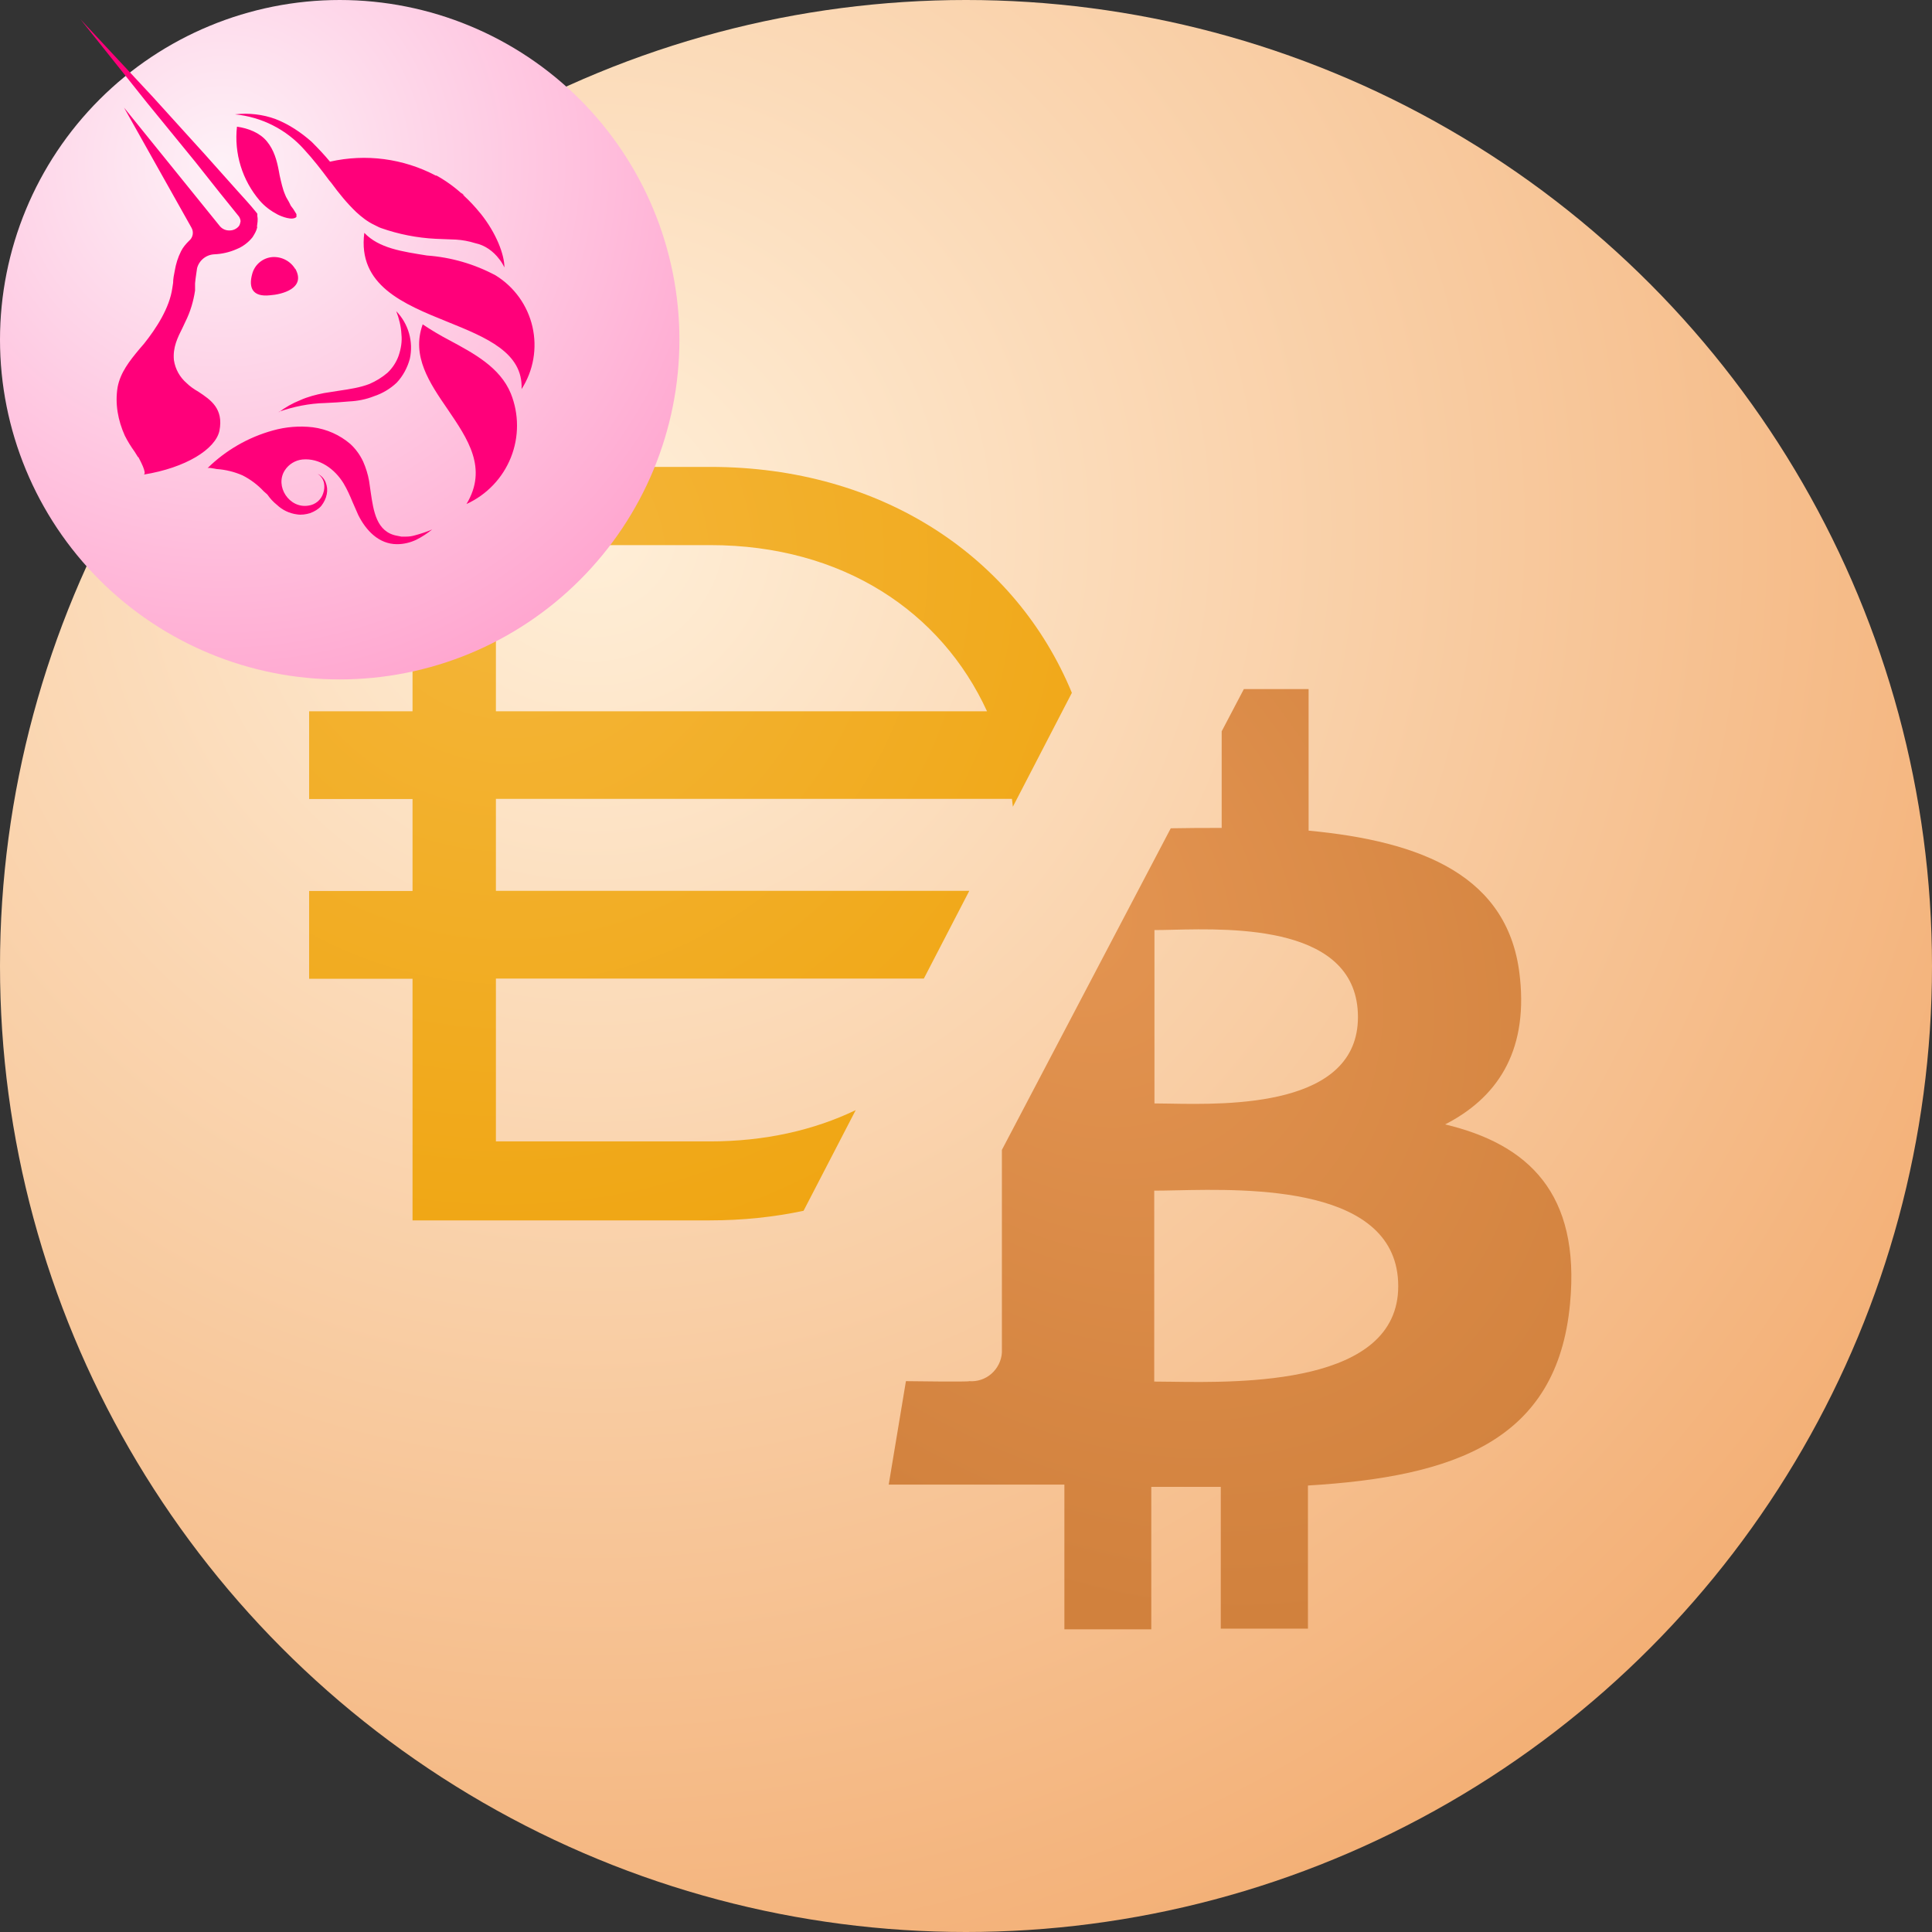 <svg viewBox="0 0 600 600" fill="none" xmlns="http://www.w3.org/2000/svg">
<rect x="0" y="0" width="600" height="600" fill="#333333" stroke="none"/>
<circle cx="300" cy="300" r="300" fill="url(#paint0_radial)"/>
<path fill-rule="evenodd" clip-rule="evenodd" d="M332.877 215.161C315.572 173.282 274.222 145 220.539 145H128.117V220.894H96V248.148H128.117V276.711H96V303.964H128.117V379H220.468C230.632 379 240.353 377.974 249.551 376.025L265.746 344.76C252.756 350.992 237.547 354.472 220.53 354.472H154.009V303.911H286.905L301.022 276.658H154.009V248.095H314.273C314.373 248.903 314.466 249.717 314.553 250.537L332.877 215.161ZM220.539 169.289H154.009V220.903H306.532C292.38 190.048 261.78 169.289 220.539 169.289Z" fill="url(#paint1_radial)"/>
<path d="M105.5 211C133.48 211 160.315 199.885 180.1 180.1C199.885 160.315 211 133.48 211 105.5C211 77.52 199.885 50.685 180.1 30.9C160.315 11.115 133.48 0 105.5 0C77.52 0 50.685 11.115 30.9 30.9C11.115 50.685 0 77.52 0 105.5C0 133.48 11.115 160.315 30.9 180.1C50.685 199.885 77.52 211 105.5 211V211Z" fill="url(#paint2_radial)"/>
<path fill-rule="evenodd" clip-rule="evenodd" d="M73.594 39.341C77.065 39.835 80.66 41.193 82.891 43.91C85.123 46.627 85.99 49.837 86.61 53.171L86.858 54.529C87.354 56.629 87.726 58.605 88.594 60.58C88.842 61.321 89.338 61.939 89.709 62.679L90.329 63.914L91.073 64.902L92.065 66.508V67.372C90.825 68.607 87.478 67.249 86.238 66.631C84.131 65.52 82.272 64.161 80.66 62.309C77.97 59.164 75.956 55.504 74.74 51.553C73.525 47.603 73.135 43.447 73.594 39.341V39.341ZM131.237 100.836C127.766 110.592 133.345 118.865 139.047 127.139C145.245 136.277 151.568 145.414 144.874 156.528C151.154 153.661 156.085 148.496 158.647 142.105C161.209 135.714 161.204 128.587 158.634 122.199C155.287 114.049 147.105 109.727 139.543 105.652C136.688 104.156 133.915 102.507 131.237 100.713V100.836ZM86.61 128.003C88.626 126.484 90.835 125.238 93.18 124.298C95.66 123.187 98.139 122.57 100.618 122.076L105.329 121.335C108.676 120.841 111.899 120.347 114.75 119.236C116.734 118.371 118.593 117.26 120.329 115.778C121.89 114.305 123.079 112.486 123.8 110.468C124.543 108.245 124.915 106.023 124.667 103.8C124.543 101.33 123.924 98.861 123.056 96.638C124.93 98.57 126.296 100.935 127.031 103.52C127.766 106.105 127.849 108.831 127.271 111.456C126.527 114.173 125.163 116.766 123.18 118.865C121.161 120.763 118.749 122.196 116.114 123.064C113.635 124.052 111.031 124.545 108.428 124.669C105.953 124.896 103.473 125.061 100.99 125.163C96.032 125.286 91.197 126.274 86.61 127.88V128.003ZM134.213 164.431C132.681 165.676 131.018 166.753 129.254 167.642C127.395 168.506 125.411 169 123.304 169C117.601 169 113.635 164.678 111.279 159.986L109.544 156.034C108.676 153.935 107.808 151.959 106.693 150.107C103.965 145.661 99.255 142.204 93.924 142.698C92.823 142.814 91.762 143.174 90.819 143.751C89.875 144.327 89.073 145.107 88.47 146.032C85.247 150.971 89.833 158.01 95.784 157.022C96.834 156.884 97.824 156.45 98.636 155.772C99.448 155.094 100.05 154.2 100.37 153.194C100.737 152.164 100.822 151.057 100.618 149.983C100.495 149.402 100.256 148.851 99.915 148.363C99.575 147.875 99.139 147.46 98.635 147.143C99.758 147.668 100.642 148.594 101.114 149.736C101.61 150.971 101.734 152.206 101.486 153.441C101.238 154.799 100.618 156.034 99.751 157.145C98.883 158.133 97.643 158.874 96.279 159.368C95.04 159.739 93.552 159.986 92.189 159.739C89.859 159.434 87.687 158.395 85.99 156.775C84.751 155.787 83.883 154.799 83.015 153.564L81.9 152.577C80.018 150.559 77.794 148.887 75.33 147.637C72.779 146.518 70.052 145.85 67.272 145.661L66.652 145.538C65.908 145.414 64.669 145.167 64.421 145.414C70.081 139.839 77.08 135.8 84.751 133.683C88.718 132.572 92.933 132.202 97.147 132.695C101.456 133.257 105.506 135.06 108.8 137.882C110.411 139.364 111.775 141.216 112.767 143.315C113.635 145.291 114.254 147.267 114.626 149.366L115.122 152.824C115.99 158.627 116.858 165.295 123.428 166.407L124.667 166.654H126.031C127.023 166.654 127.89 166.53 128.758 166.283C130.618 165.789 132.477 165.172 134.213 164.431V164.431ZM83.015 153.688L84.255 154.923L83.759 154.429L83.015 153.688ZM79.916 70.459C79.668 71.694 79.049 72.682 78.429 73.67C77.125 75.311 75.417 76.587 73.47 77.374C71.278 78.339 68.923 78.883 66.528 78.98C65.294 79.044 64.113 79.497 63.155 80.274C62.197 81.051 61.511 82.111 61.198 83.302L60.95 85.03C60.793 86.014 60.669 87.002 60.578 87.994V90.217C60.082 93.551 59.09 96.885 57.603 99.849L56.735 101.701C55.123 104.911 53.636 107.875 54.008 111.827C54.425 114.611 55.833 117.153 57.974 118.989C58.966 119.977 60.206 120.841 61.694 121.705C65.412 124.175 69.503 126.892 68.14 133.807C66.9 139.487 57.727 145.291 44.586 147.39C45.826 147.143 43.347 142.698 42.975 141.957H42.851L41.859 140.352C40.62 138.623 39.628 137.017 38.76 135.289C36.653 130.596 35.661 125.41 36.529 120.223C37.396 115.655 40.248 112.073 43.223 108.492L44.71 106.764C48.553 101.948 52.644 95.65 53.512 89.476L53.76 87.87C53.76 86.636 54.008 85.401 54.256 84.166C54.627 81.943 55.247 79.967 56.239 77.992C56.859 76.757 57.727 75.769 58.718 74.781C59.305 74.299 59.702 73.625 59.838 72.879C59.974 72.133 59.841 71.363 59.462 70.706L38.512 33.414L68.264 70.212C68.623 70.65 69.077 70.999 69.593 71.235C70.109 71.47 70.672 71.585 71.239 71.57C71.775 71.582 72.308 71.477 72.8 71.264C73.292 71.051 73.732 70.734 74.09 70.336C74.462 69.965 74.586 69.348 74.71 68.73C74.71 68.236 74.462 67.619 74.214 67.249L68.14 59.716L60.702 50.331L45.578 31.808L25 6L47.438 30.079L63.553 47.861L71.487 56.752L73.47 58.975C75.454 61.198 77.561 63.42 79.544 65.89L79.916 66.384V67.125C80.164 68.36 79.916 69.348 79.792 70.459H79.916ZM91.693 83.425C95.164 89.599 87.478 91.451 83.883 91.698C78.305 92.316 77.189 89.229 78.305 85.154C78.658 83.738 79.444 82.467 80.555 81.515C81.665 80.564 83.045 79.98 84.503 79.844C85.929 79.734 87.357 80.022 88.627 80.677C89.897 81.331 90.959 82.326 91.693 83.549V83.425ZM113.139 72.311C111.031 88.611 125.287 94.415 139.047 99.972C150.948 104.788 162.477 109.48 161.981 120.841C163.802 118.002 165.04 114.83 165.621 111.511C166.201 108.191 166.115 104.79 165.365 101.504C164.615 98.219 163.218 95.114 161.254 92.371C159.289 89.627 156.798 87.3 153.923 85.524C147.331 81.995 140.065 79.891 132.601 79.35C124.915 78.115 117.725 77.127 113.139 72.311V72.311ZM143.51 60.086L143.138 59.839L143.634 60.333L144.254 60.704L143.51 60.086V60.086ZM156.65 83.055C156.154 82.067 155.659 81.202 155.039 80.461C153.179 77.992 150.576 76.139 147.601 75.522C145.617 74.904 143.634 74.534 141.651 74.411L135.328 74.164C129.535 73.878 123.814 72.754 118.345 70.829L117.725 70.583L116.238 69.842C114.13 68.854 112.271 67.372 110.659 65.89C107.684 63.05 105.205 59.963 102.85 56.752L102.23 56.011C99.751 52.677 97.271 49.467 94.42 46.38C88.901 40.196 81.242 36.315 72.974 35.513C77.189 35.019 81.652 35.513 85.619 36.995C89.709 38.6 93.428 41.07 96.775 44.033C98.759 46.009 100.742 48.108 102.478 50.208C113.594 47.683 125.251 49.216 135.328 54.529H135.576C138.532 56.172 141.279 58.162 143.758 60.457L144.13 60.827C145.865 62.433 147.601 64.285 149.088 66.137L149.212 66.261C154.171 72.435 156.65 79.103 156.65 83.055V83.055Z" fill="#FF007A"/>
<path fill-rule="evenodd" clip-rule="evenodd" d="M311.147 357.109V420.032C311.009 422.548 309.817 424.927 307.918 426.61C306.019 428.294 303.489 429.135 300.959 428.929C301.305 429.204 281.344 428.929 281.344 428.929L276 461.049H330.555V506H357.543V461.753H379.127V505.785H406.193V461.341C451.812 458.61 483.652 447.411 487.589 404.848C490.827 370.615 474.656 355.354 448.79 349.196C464.538 341.14 474.449 327.141 472.057 303.824L472.049 303.816C468.967 271.893 441.34 261.252 406.4 257.963V214H386.291L379.403 227.118V257.122C374.19 257.122 368.903 257.122 363.59 257.234L311.147 357.109ZM363.652 429.111C385.72 429.428 434.234 430.125 434.234 399.446C434.234 368.184 387.99 369.178 365.264 369.666C362.648 369.722 360.344 369.772 358.458 369.765V429.058C359.947 429.058 361.696 429.083 363.652 429.111ZM363.167 342.738C381.68 343.074 421.72 343.802 421.724 315.861C421.72 287.386 383.18 288.299 364.24 288.747C362.041 288.799 360.107 288.845 358.527 288.838V342.678C359.845 342.678 361.409 342.706 363.167 342.738Z" fill="url(#paint3_radial)"/>
<defs>
<radialGradient id="paint0_radial" cx="0" cy="0" r="1" gradientUnits="userSpaceOnUse" gradientTransform="translate(181 165.5) rotate(48.981) scale(483.768)">
<stop stop-color="#FFEFD8"/>
<stop offset="1" stop-color="#F3AF75"/>
</radialGradient>
<radialGradient id="paint1_radial" cx="0" cy="0" r="1" gradientUnits="userSpaceOnUse" gradientTransform="translate(159.117 176) rotate(55.537) scale(257.127 259.196)">
<stop stop-color="#F4B63A"/>
<stop offset="1" stop-color="#EFA30C"/>
</radialGradient>
<radialGradient id="paint2_radial" cx="0" cy="0" r="1" gradientUnits="userSpaceOnUse" gradientTransform="translate(68.954 50.51) rotate(54.2) scale(174.807)">
<stop stop-color="#FEF1F7"/>
<stop offset="1" stop-color="#FFA5CF"/>
</radialGradient>
<radialGradient id="paint3_radial" cx="0" cy="0" r="1" gradientUnits="userSpaceOnUse" gradientTransform="translate(325.5 276) rotate(53.795) scale(249.717 181.301)">
<stop stop-color="#E49552"/>
<stop offset="1" stop-color="#D1813D"/>
</radialGradient>
</defs>
</svg>
